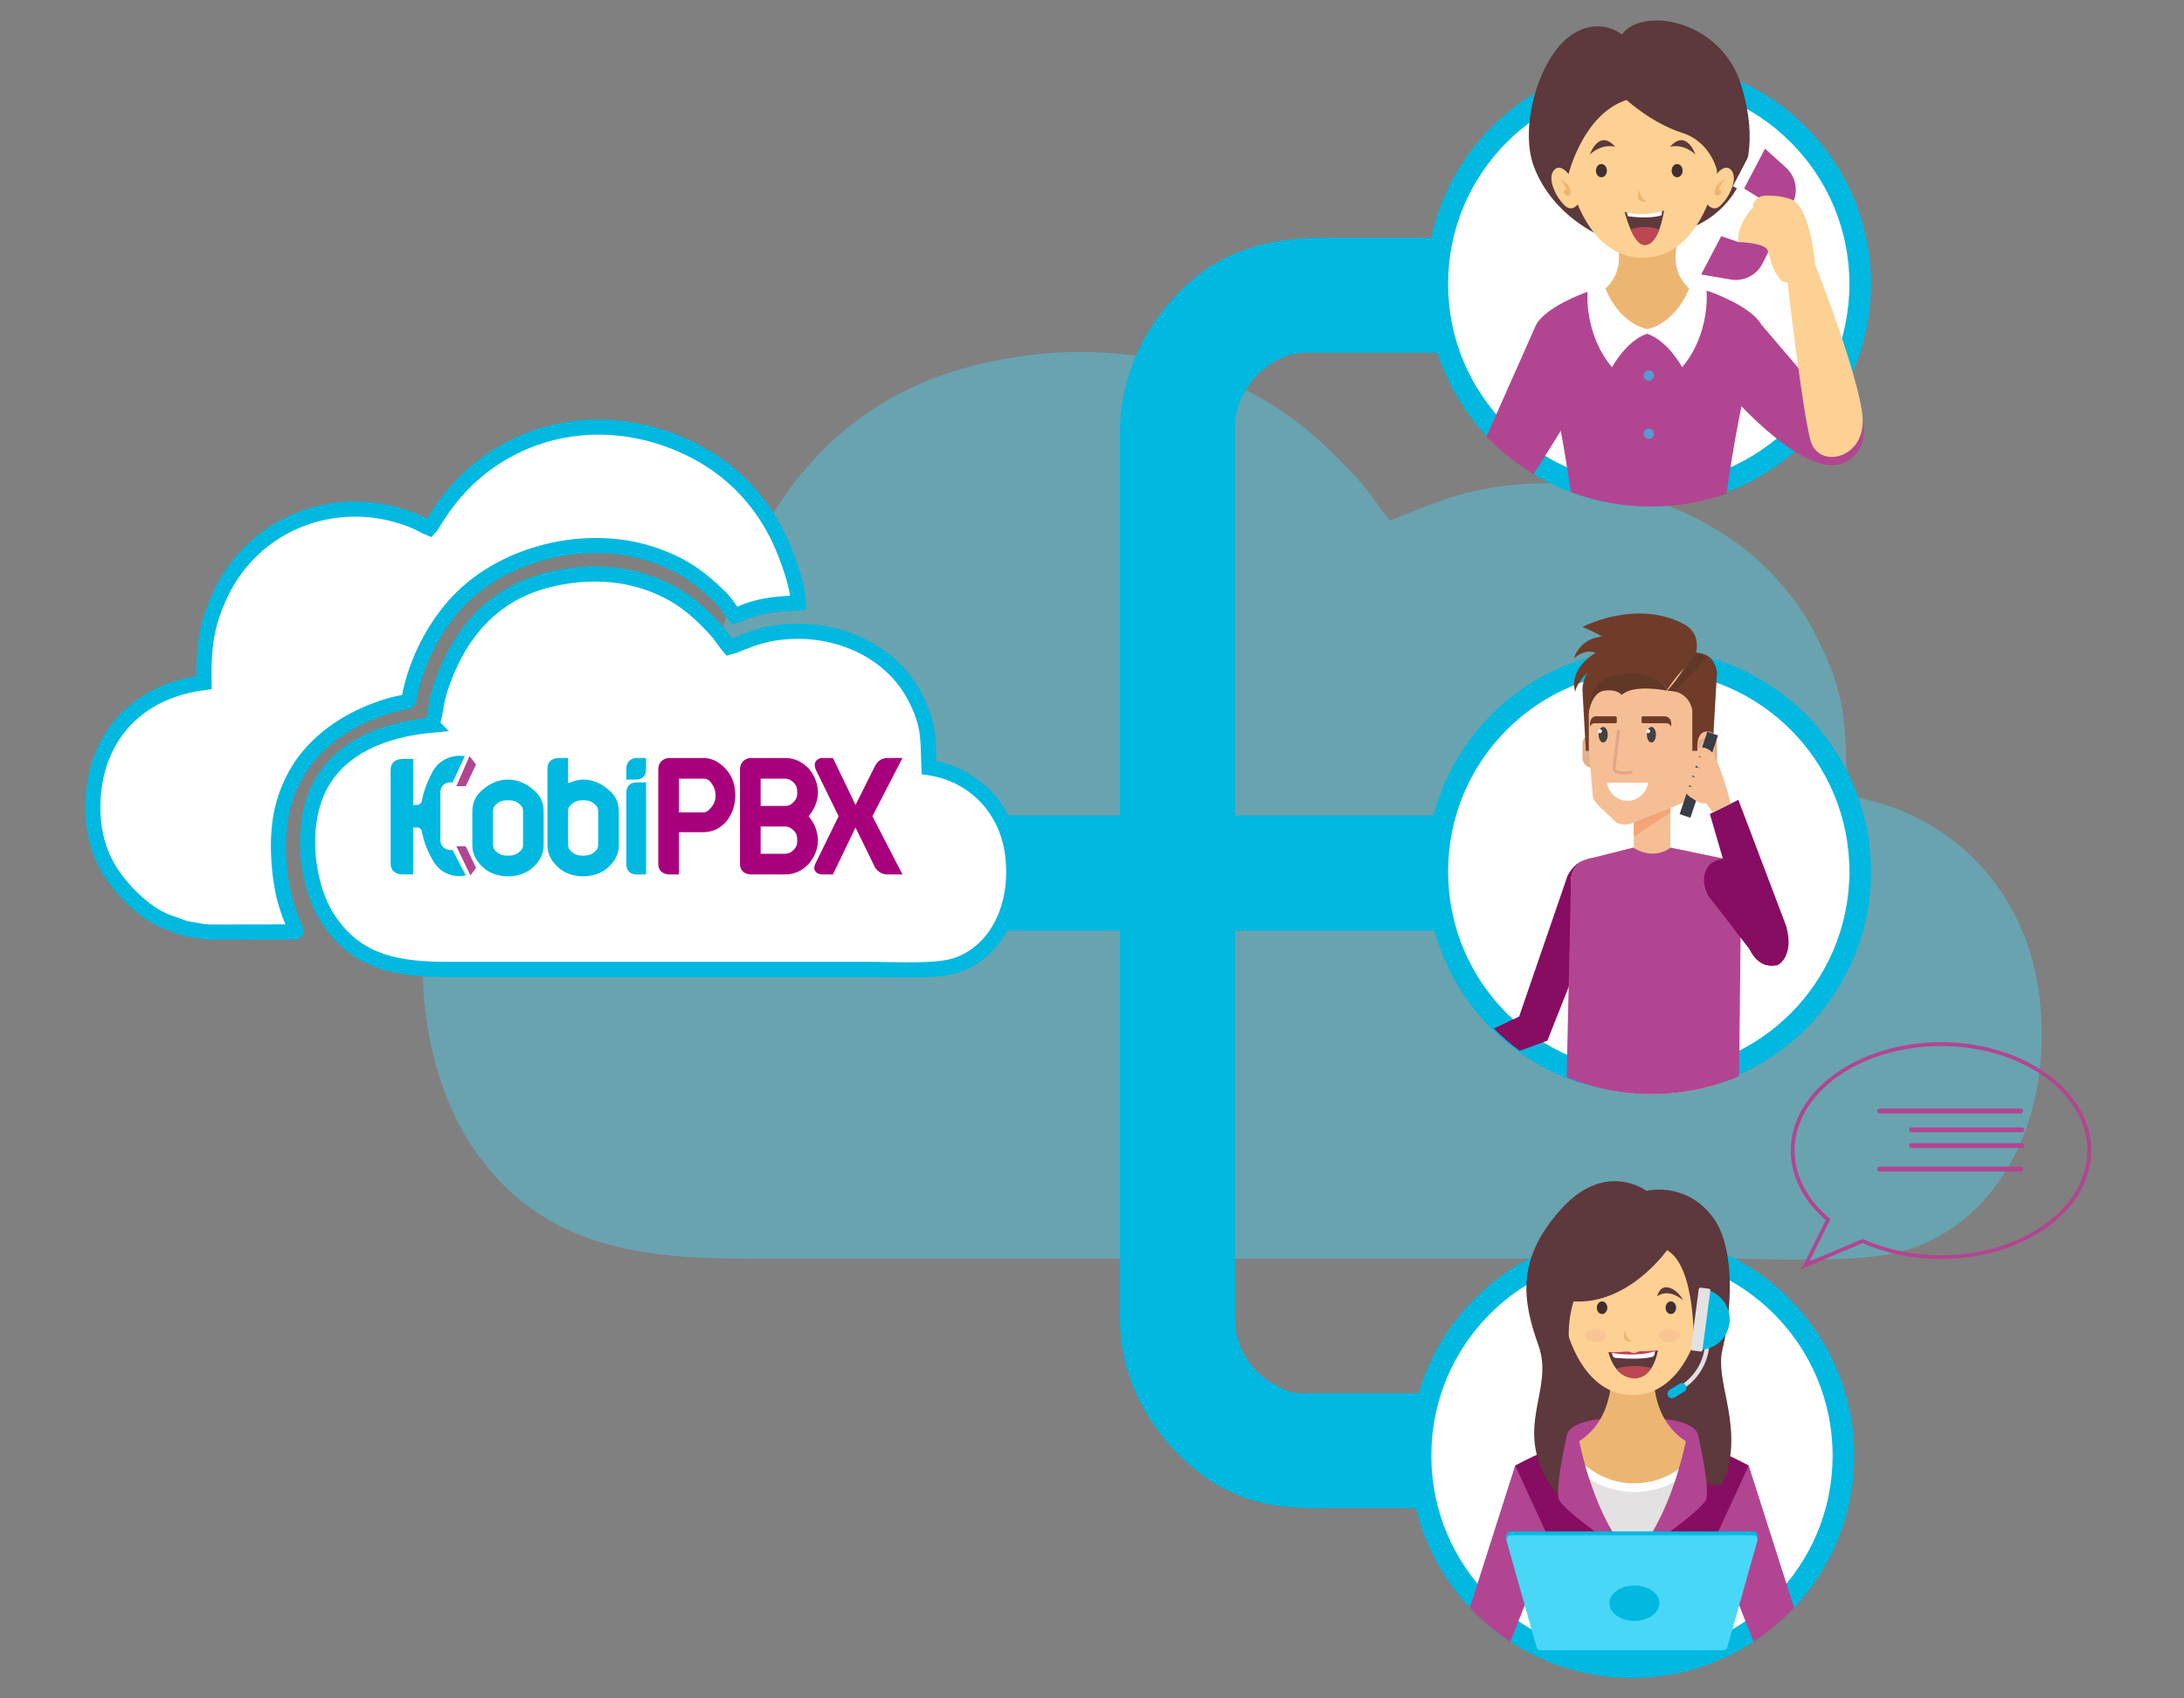 <?xml version="1.0" encoding="UTF-8"?>
<!DOCTYPE svg PUBLIC "-//W3C//DTD SVG 1.1//EN" "http://www.w3.org/Graphics/SVG/1.1/DTD/svg11.dtd">
<!-- Creator: CorelDRAW 2019 (64-Bit) -->
<svg xmlns="http://www.w3.org/2000/svg" xml:space="preserve" width="152.4mm" height="118.533mm" version="1.1" style="shape-rendering:geometricPrecision; text-rendering:geometricPrecision; image-rendering:optimizeQuality; fill-rule:evenodd; clip-rule:evenodd"
viewBox="0 0 15239.98 11853.32"
 xmlns:xlink="http://www.w3.org/1999/xlink">
 <rect x="0" y="0" width="15239.98" height="11853.32" fill="#808080" stroke="none"/>
 <defs>
  <style type="text/css">
   <![CDATA[
    .str0 {stroke:#00B8E0;stroke-width:105.83;stroke-miterlimit:22.926}
    .fil2 {fill:#00B8E0}
    .fil25 {fill:white}
    .fil3 {fill:#00B8E0;fill-rule:nonzero}
    .fil20 {fill:#393D45;fill-rule:nonzero}
    .fil8 {fill:#432E2F;fill-rule:nonzero}
    .fil16 {fill:#434242;fill-rule:nonzero}
    .fil24 {fill:#48D7F7;fill-rule:nonzero}
    .fil10 {fill:#5799D2;fill-rule:nonzero}
    .fil6 {fill:#5D383C;fill-rule:nonzero}
    .fil18 {fill:#613726;fill-rule:nonzero}
    .fil15 {fill:#6F3C29;fill-rule:nonzero}
    .fil11 {fill:#870D62;fill-rule:nonzero}
    .fil26 {fill:#A8007D;fill-rule:nonzero}
    .fil1 {fill:#B24591;fill-rule:nonzero}
    .fil9 {fill:#BC4651;fill-rule:nonzero}
    .fil21 {fill:#CB365B;fill-rule:nonzero}
    .fil19 {fill:#D2A382;fill-rule:nonzero}
    .fil17 {fill:#E1A888;fill-rule:nonzero}
    .fil12 {fill:#E2B08B;fill-rule:nonzero}
    .fil22 {fill:#E3E1E2;fill-rule:nonzero}
    .fil5 {fill:#ECB672;fill-rule:nonzero}
    .fil14 {fill:#F3A577;fill-rule:nonzero}
    .fil13 {fill:#F6BE95;fill-rule:nonzero}
    .fil23 {fill:#FAC494;fill-rule:nonzero}
    .fil7 {fill:#FCD193;fill-rule:nonzero}
    .fil4 {fill:#FEFEFE;fill-rule:nonzero}
    .fil0 {fill:#48D7F7;fill-opacity:0.4}
   ]]>
  </style>
 </defs>
 <g id="Layer_x0020_1">
  <g id="_2656489774848">
   <path class="fil0" d="M4941.8 4873.5c-846.04,79.13 -1465.17,389.31 -1774.19,937.46 -353.88,627.72 -248.59,1620.34 114.24,2172.35 459.19,698.63 1124.43,800.9 1925.19,800.9l6798.81 0c365.73,0 986.45,38.36 1303.25,-60.87 642.15,-201.13 1028.36,-924.56 919.82,-1783.41 -93.56,-740.28 -631.19,-1279.76 -1338.59,-1384.94 -17.57,-476.8 11.49,-691.87 -239.77,-1159.54 -441.07,-820.98 -1492.4,-1187.75 -2427.51,-953.12 -191.34,48.01 -505.54,187.1 -524.37,190.32 -70.53,-80.53 -123.47,-179.47 -226.93,-291.92 -259.96,-282.57 -499.6,-497.94 -887.49,-670.71 -542.44,-241.6 -1168.61,-274.81 -1791.68,-117.85 -835.83,210.56 -1341.7,781.51 -1631.66,1496.68 -177.85,438.63 -130.38,500.67 -219.12,824.65z"/>
   <path class="fil1" d="M12569.8 8856.76l427.41 -181.09c164.5,72.74 353.56,111.14 547.12,111.14 578.02,0 1048.27,-339.34 1048.27,-756.46 0,-417.13 -470.25,-756.48 -1048.27,-756.48 -578.01,0 -1048.25,339.35 -1048.25,756.48 0,177.4 86.54,349.31 243.99,485.14l-170.27 341.27zm427.7 -210.02l0 0 -371.89 157.56 147.49 -295.6 -7.97 -6.72c-156.39,-131.74 -242.51,-299.24 -242.51,-471.63 0,-402.5 458.32,-729.96 1021.71,-729.96 563.39,0 1021.74,327.46 1021.74,729.96 0,402.49 -458.35,729.94 -1021.74,729.94 -191.93,0 -379.2,-38.45 -541.58,-111.2l-5.25 -2.35z"/>
   <path class="fil1" d="M14100.63 7770.84c-328.36,0 -656.72,0 -985.09,0 -21.77,0 -21.81,-33.84 0,-33.84 328.37,0 656.73,0 985.09,0 21.78,0 21.82,33.84 0,33.84z"/>
   <path class="fil1" d="M14100.63 8176.26c-328.36,0 -656.72,0 -985.09,0 -21.77,0 -21.81,-33.84 0,-33.84 328.37,0 656.73,0 985.09,0 21.78,0 21.82,33.84 0,33.84z"/>
   <path class="fil1" d="M14108.22 7902.01c-256.67,0 -513.33,0 -770,0 -21.77,0 -21.82,-33.85 0,-33.85 256.67,0 513.33,0 770,0 21.77,0 21.81,33.85 0,33.85z"/>
   <path class="fil1" d="M14108.22 8011.71c-256.67,0 -513.33,0 -770,0 -21.77,0 -21.82,-33.83 0,-33.83 256.67,0 513.33,0 770,0 21.77,0 21.81,33.83 0,33.83z"/>
   <path class="fil2" d="M10151.19 1659.18c-310.17,0 -602.09,0 -912.3,0 -547.39,0 -912.31,182.45 -1204.23,620.38 -109.51,164.22 -218.96,437.93 -218.96,711.59l0 2700.48 -1550.95 0c0,-54.76 -18.24,-109.51 -54.69,-182.46l0 1167.72c36.45,-72.96 54.69,-127.71 54.69,-182.46l1550.95 0 0 2718.72c0,529.13 346.67,948.75 675.09,1149.46 237.21,127.77 401.42,164.27 748.1,164.27 310.21,0 602.13,0 912.3,0 0,36.45 18.25,109.46 54.76,164.21l0 -1113.02c-18.26,18.25 -18.26,54.76 -36.51,72.96 -18.25,36.5 -18.25,73 -72.95,73l-1003.56 0c-72.95,0 -127.71,-18.25 -182.47,-54.75 -164.2,-72.96 -291.91,-255.48 -291.91,-456.13l0 -2718.72 1477.94 0c54.75,0 54.75,18.25 73,73 18.2,36.5 36.46,72.95 36.46,91.2l0 -25.67c-81.78,-174.65 -127.71,-369.95 -127.71,-576.41 0,-130.95 18.52,-257.37 52.85,-376.98 -8.99,8.04 -19.75,12.06 -34.6,12.06l-1477.94 0 0 -2718.73c0,-255.41 237.22,-510.87 492.63,-510.87 328.41,0 693.39,0 1021.81,0 18.25,54.75 36.5,109.45 54.75,145.95l0 -1058.26c-18.25,36.5 -36.5,73.01 -36.5,109.46l-0.05 0z"/>
   <path class="fil2" d="M11410.23 8775.23c729.84,0 1313.72,602.13 1313.72,1350.22 0,748.09 -583.88,1350.23 -1313.72,1350.23 -729.84,0 -1331.98,-602.14 -1331.98,-1350.23 0,-748.09 602.14,-1350.22 1331.98,-1350.22zm0 474.37c456.12,0 839.29,401.43 839.29,875.85 0,474.38 -383.17,857.55 -839.29,857.55 -474.43,0 -857.61,-383.17 -857.61,-857.55 0,-474.42 383.18,-875.85 857.61,-875.85z"/>
   <path class="fil3" d="M13056.06 1982.19c0,856.67 -694.46,1551.11 -1551.12,1551.11 -856.65,0 -1551.12,-694.44 -1551.12,-1551.11 0,-856.65 694.47,-1551.12 1551.12,-1551.12 856.66,0 1551.12,694.47 1551.12,1551.12z"/>
   <path class="fil4" d="M12905.15 1982.19c0,773.32 -626.89,1400.21 -1400.21,1400.21 -773.31,0 -1400.22,-626.89 -1400.22,-1400.21 0,-773.32 626.91,-1400.2 1400.22,-1400.2 773.32,0 1400.21,626.88 1400.21,1400.2z"/>
   <path class="fil1" d="M12111.74 2792.49c0,0 489.03,549.98 748.11,439.21 259.07,-110.78 92.38,-439.21 92.38,-439.21l-263.4 -60.08 -398.86 -467.91 -185.87 98.74 7.64 429.25z"/>
   <path class="fil1" d="M11928.83 2035.03c-5.1,-1.82 -7.91,-2.76 -7.91,-2.76l-415.2 -94.78 0 -0.35 -0.76 0.17 -0.75 -0.17 0 0.35 -415.2 94.78c0,0 -2.77,0.94 -7.88,2.76 -47.18,16.9 -292.55,109.35 -361.18,229.47 0,0 138.93,449.11 240.59,1169.39 174.13,65.28 362.59,101.2 559.51,101.2 185.03,0 362.52,-31.86 527.74,-89.82 101.82,-726.97 242.18,-1180.77 242.18,-1180.77 -68.59,-120.12 -313.99,-212.57 -361.14,-229.47z"/>
   <path class="fil4" d="M11908.61 2032.27c-106.09,-156.75 -273.41,-150.99 -273.41,-150.99l-141.77 0.67 -141.79 -0.67c0,0 -167.31,-5.76 -273.43,150.99 0,0 -28,294.17 170.4,530.91 0,0 97.23,-183.35 244.82,-234.04 147.57,50.69 244.8,234.04 244.8,234.04 198.39,-236.74 170.38,-530.91 170.38,-530.91z"/>
   <path class="fil5" d="M11718.94 1657.24l-224.02 -72.93 -223.97 72.93c0,0 93.18,209.23 -68.07,356.64 0,0 83.08,233.59 292.04,283.3 208.99,-49.71 292.08,-283.3 292.08,-283.3 -161.26,-147.41 -68.06,-356.64 -68.06,-356.64z"/>
   <path class="fil6" d="M11317.95 241.31c0,0 -142.08,-123.23 -334.37,-9.2 -236.56,140.28 -390.68,649.61 -276.98,938.56 136.99,348.19 469.27,477.7 469.27,477.7l644.09 -67.8c0,0 568.78,-199.36 331.59,-982.26 -141.57,-467.22 -698.08,-553.09 -833.6,-357z"/>
   <path class="fil7" d="M11996.57 998.85c-26.09,-412.77 -499.78,-432.24 -533.22,-433.1l0 -0.06 -1.01 0.02 -1 -0.02 0 0.06c-33.4,0.86 -507.11,20.33 -533.21,433.1 -15.37,243.45 130.82,798.83 533.21,800.69l0 0.08 1 -0.03 1.01 0.03 0 -0.08c402.4,-1.86 548.6,-557.24 533.22,-800.69z"/>
   <path class="fil8" d="M11136.41 1190.98c0,25.52 17.16,46.2 38.31,46.2 21.2,0 38.33,-20.68 38.33,-46.2 0,-25.52 -17.13,-46.19 -38.33,-46.19 -21.15,0 -38.31,20.67 -38.31,46.19z"/>
   <path class="fil7" d="M10990.04 1275.63c0,0 -82.05,-148.37 -141.59,-92.96 -59.55,55.41 8.97,197.51 74.21,255.06 65.23,57.54 114.58,-53.12 114.58,-53.12l-47.2 -108.98z"/>
   <path class="fil5" d="M10882.89 1250.38c0,0 81.18,31.41 76.57,95.68 -2.78,38.55 -52.16,10.67 -47.95,-7.65 4.19,-18.33 19.93,-17.99 19.93,-17.99 0,0 -23.93,-52.28 -48.55,-70.04z"/>
   <path class="fil7" d="M11934.66 1275.63c0,0 82.04,-148.37 141.61,-92.96 59.55,55.41 -9.01,197.51 -74.23,255.06 -65.22,57.54 -114.58,-53.12 -114.58,-53.12l47.2 -108.98z"/>
   <path class="fil5" d="M12041.81 1250.38c0,0 -81.2,31.41 -76.55,95.68 2.78,38.55 52.16,10.67 47.94,-7.65 -4.2,-18.33 -19.93,-17.99 -19.93,-17.99 0,0 23.92,-52.28 48.54,-70.04z"/>
   <path class="fil1" d="M12299.86 1837.27l208.9 -418.34c19.91,-39.81 26.13,-83.55 19.86,-125.31 -7.09,-47.08 -30.05,-91.64 -67.35,-125.19l-177.22 -159.52 -147.79 286.01 163.24 100.57 -168.95 293.98 -165.49 -57.07 -134.64 276.55 245.83 41.79c50.91,8.66 101.66,-1.81 143.76,-27.11 33.48,-20.13 61.5,-49.64 79.85,-86.36z"/>
   <path class="fil6" d="M10945.78 1213.16c0,0 101.25,-416.04 403.98,-515.55 0,0 177.33,162.42 387.99,229.28 210.66,66.86 247.53,279.13 247.55,279.18l97.84 -304.66 -194.56 -366.93 -591.74 -152.09 -497.95 353.45 0 319.8 146.89 157.52z"/>
   <path class="fil6" d="M11094.31 1078.21c0,0 62.25,-182.59 176.64,-54.17 0,0 -90.39,-26.5 -176.64,54.17z"/>
   <path class="fil8" d="M11741.37 1190.98c0,25.52 -17.17,46.2 -38.34,46.2 -21.15,0 -38.31,-20.68 -38.31,-46.2 0,-25.52 17.16,-46.19 38.31,-46.19 21.17,0 38.34,20.67 38.34,46.19z"/>
   <path class="fil6" d="M11830.42 1078.21c0,0 -62.27,-182.59 -176.65,-54.17 0,0 90.4,-26.5 176.65,54.17z"/>
   <path class="fil5" d="M11436.89 1327.2c0,0 17.81,76.44 58.03,80.53 0,0 -90.78,20.48 -58.03,-80.53z"/>
   <path class="fil6" d="M11597.28 1473.89l-32.5 26.06 -143.13 4.91 -70.01 -22.61c-9.57,-2.15 -15.01,-3.75 -15.01,-3.75 0,0 57.01,231.17 140.03,231.17 102.68,0 134.87,-240.4 134.87,-240.4 -4.75,1.74 -9.5,3.11 -14.25,4.62z"/>
   <path class="fil9" d="M11476.66 1583.96c-34.9,0 -68.11,5.84 -98.46,16.27 24.44,55.66 58.4,109.44 98.46,109.44 47.96,0 80.54,-52.47 101.66,-108.38 -31.21,-11.12 -65.58,-17.33 -101.66,-17.33z"/>
   <path class="fil4" d="M11351.64 1482.25l7.74 27.13c0,0 157.26,22.65 235.68,-7.96l2.22 -27.53c-105.59,33.78 -208.22,16.78 -245.64,8.36z"/>
   <path class="fil7" d="M12665.12 1844.7c0,0 -27.88,-370.81 -151.16,-445.67 -46.3,-28.13 -204.37,-51.61 -247.63,-17.82 -43.22,33.77 -33.56,73.11 -33.56,73.11 0,0 -9.2,-12.87 -63.06,79.66 -53.83,92.52 -39.16,155.49 -39.16,155.49 0,0 179.67,4.08 202.16,54.58 22.51,50.5 28.81,142.96 100,217.85 0,0 187.64,76.84 232.41,-117.2z"/>
   <path class="fil7" d="M12551.87 1739.59l113.25 105.11c0,0 309.41,779.59 331.87,1068.15 22.44,288.59 -304.27,363.32 -362.04,165.06 -57.75,-198.24 -167.7,-1161.19 -167.7,-1161.19l84.62 -177.13z"/>
   <path class="fil10" d="M11541.07 2620.81c0,19.92 -16.16,36.08 -36.11,36.08 -19.91,0 -36.06,-16.16 -36.06,-36.08 0,-19.95 16.15,-36.11 36.06,-36.11 19.95,0 36.11,16.16 36.11,36.11z"/>
   <path class="fil10" d="M11541.07 3026.71c0,19.94 -16.16,36.11 -36.11,36.11 -19.91,0 -36.06,-16.17 -36.06,-36.11 0,-19.91 16.15,-36.07 36.06,-36.07 19.95,0 36.11,16.16 36.11,36.07z"/>
   <polygon class="fil4" points="12326.91,1017.37 12160.13,1335.58 12091.87,1299.81 12258.65,981.59 "/>
   <polygon class="fil4" points="12025.9,1619.64 11859.11,1937.86 11790.86,1902.1 11957.64,1583.86 "/>
   <path class="fil3" d="M13056.06 6082.72c0,856.66 -694.45,1551.12 -1551.11,1551.12 -856.67,0 -1551.13,-694.46 -1551.13,-1551.12 0,-856.67 694.46,-1551.12 1551.13,-1551.12 856.66,0 1551.11,694.45 1551.11,1551.12z"/>
   <path class="fil4" d="M12905.16 6082.72c0,773.32 -626.89,1400.2 -1400.21,1400.2 -773.32,0 -1400.22,-626.88 -1400.22,-1400.2 0,-773.33 626.9,-1400.21 1400.22,-1400.21 773.32,0 1400.21,626.88 1400.21,1400.21z"/>
   <path class="fil3" d="M12938.97 10159.33c0,856.66 -694.46,1551.12 -1551.13,1551.12 -856.67,0 -1551.13,-694.46 -1551.13,-1551.12 0,-856.68 694.46,-1551.13 1551.13,-1551.13 856.67,0 1551.13,694.45 1551.13,1551.13z"/>
   <path class="fil4" d="M12788.03 10159.34c0,773.32 -626.88,1400.21 -1400.21,1400.21 -773.31,0 -1400.2,-626.89 -1400.2,-1400.21 0,-773.32 626.89,-1400.21 1400.2,-1400.21 773.33,0 1400.21,626.89 1400.21,1400.21z"/>
   <path class="fil11" d="M11138.94 6000.28c0,0 -117.98,-39.67 -199.89,109.61l-338.57 984.78 -176.93 83.18c56.19,56.55 116.72,108.73 181.02,156.17l193.04 -70.96 429.29 -1083.51c0,0 44.4,-124.43 -87.96,-179.27z"/>
   <path class="fil12" d="M11179.03 5289.86c0,37.76 -30.6,68.36 -68.34,68.36 -37.78,0 -68.36,-30.6 -68.36,-68.36l0 -98.88c0,-37.75 30.58,-68.36 68.36,-68.36 37.74,0 68.34,30.61 68.34,68.36l0 98.88z"/>
   <polygon class="fil13" points="11400.9,5947.02 11655.63,5947.02 11655.63,5589.17 11400.9,5589.17 "/>
   <polygon class="fil14" points="11400.9,5839.12 11400.9,5739.7 11655.63,5637.78 11655.63,5671.41 "/>
   <path class="fil13" d="M11114.55 5551.42l-51.08 -601.01c-17.19,-416.35 429.28,-394.52 429.28,-394.52 388.83,0 361.31,223.65 361.31,223.65l0 685.26c4.58,110.11 -87.18,128.46 -87.18,128.46l-384.25 153.75c-54.44,19.1 -102.53,-4.87 -102.53,-4.87l-96.99 -93.19c0,0 -68.56,-53.37 -68.56,-97.53z"/>
   <path class="fil15" d="M11086.71 5240.42l0 -285.4c23.98,-222.48 223.68,-237.95 223.68,-237.95 272.99,-39 326.34,103.82 326.34,103.82l198.42 -265.12c33.84,-150.1 -86.23,-200.56 -86.23,-200.56 -336.15,-176.63 -706.57,20.63 -706.57,20.63 91.01,36.7 136.68,66.62 136.68,66.62 -162.8,16.07 -195.1,151.32 -195.1,151.32 83.88,-71.12 150.43,-38.01 150.43,-38.01 -201.89,127.18 -142.15,272 -142.15,272 9.31,-64.24 94.03,-142.23 94.03,-142.23 0,0 -41.84,41.27 -43.89,130.73l23.76 424.15 20.6 0z"/>
   <path class="fil16" d="M11218.78 5127.54c0,30.13 -14.25,54.51 -31.79,54.51 -17.51,0 -31.72,-24.38 -31.72,-54.51 0,-30.09 14.21,-54.5 31.72,-54.5 17.54,0 31.79,24.41 31.79,54.5z"/>
   <path class="fil4" d="M11179.03 5103.35c0,7.29 -6.78,13.2 -15.09,13.2 -8.36,0 -15.1,-5.91 -15.1,-13.2 0,-7.26 6.74,-13.17 15.1,-13.17 8.31,0 15.09,5.91 15.09,13.17z"/>
   <path class="fil16" d="M11555.27 5127.54c0,30.13 -14.25,54.51 -31.8,54.51 -17.51,0 -31.72,-24.38 -31.72,-54.51 0,-30.09 14.21,-54.5 31.72,-54.5 17.55,0 31.8,24.41 31.8,54.5z"/>
   <path class="fil4" d="M11515.51 5103.35c0,7.29 -6.77,13.2 -15.08,13.2 -8.37,0 -15.1,-5.91 -15.1,-13.2 0,-7.26 6.73,-13.17 15.1,-13.17 8.31,0 15.08,5.91 15.08,13.17z"/>
   <path class="fil17" d="M11329.27 5405.91c-34.05,0 -57.21,-6.89 -69.13,-20.63 -11.96,-13.78 -8.1,-28.51 -7.62,-30.13l30.36 -253.09c0.72,-6.02 6.26,-10.32 12.17,-9.59 6.06,0.73 10.33,6.18 9.6,12.21l-30.7 254.85c-0.42,2.02 -1.36,6.9 3.09,11.75 5.76,6.21 27.19,19.45 102.81,8.53 5.97,-0.98 11.54,3.3 12.45,9.32 0.85,5.99 -3.3,11.54 -9.32,12.42 -20.19,2.89 -38.11,4.36 -53.71,4.36z"/>
   <path class="fil18" d="M11636.73 4820.89c0,0 -235.75,-50.2 -320.81,29.38 -28.9,-34.88 -87.96,-35.94 -128.57,-28.7l0.98 -0.1c-72.88,13.5 -109.71,133.86 -102.09,196.69 0,0 -32.31,-266.09 197.15,-307.37 169.32,-25.27 260.15,13.48 307.25,52.24 42.46,34.95 49.34,69.92 46.09,57.86z"/>
   <path class="fil15" d="M11470.37 5047.4l156.57 0c0,0 26.41,-1.16 32.73,25.64 0,0 16.57,-63.49 -39.03,-73.83l-150.27 0c0,0 -12,-2.29 -15.45,7.47l0 34.68c0,0 1.97,7.47 15.45,6.04z"/>
   <path class="fil15" d="M11268.09 5047.4l-141.37 0c0,0 -23.85,-1.16 -29.5,25.64 0,0 -15.05,-63.49 35.2,-73.83l135.67 0c0,0 10.84,-2.29 13.96,7.47l0 34.68c0,0 -1.85,7.47 -13.96,6.04z"/>
   <path class="fil13" d="M11972.9 5312.01c0,48.14 -39,87.17 -87.17,87.17 -48.14,0 -87.15,-39.03 -87.15,-87.17l0 -126.16c0,-48.17 39.01,-87.17 87.15,-87.17 48.17,0 87.17,39 87.17,87.17l0 126.16z"/>
   <path class="fil17" d="M11885.73 5090.45c-20.02,0 -38.57,6.25 -53.93,16.83l0 21.25c14.15,-13.3 33.05,-21.63 53.93,-21.63 43.53,0 78.94,35.42 78.94,78.95l0 126.16c0,43.53 -35.41,78.94 -78.94,78.94 -23.94,0 -46.35,-10.72 -61.42,-29.38 -2.83,-3.53 -8.08,-4.09 -11.59,-1.22 -3.51,2.85 -4.06,8.05 -1.19,11.58 18.23,22.55 45.27,35.48 74.2,35.48 52.62,0 95.41,-42.81 95.41,-95.4l0 -126.16c0,-52.62 -42.79,-95.4 -95.41,-95.4z"/>
   <path class="fil17" d="M11951.59 5216.16c0.3,-24.1 -6.31,-46.31 -27.51,-59.33 -6.91,-4.22 -20.5,-5.47 -28.73,-5.07 -42.29,1.97 -67.97,76.28 -24.61,84.01 17.69,14.92 3.6,36.17 3.6,36.17 -12.52,18.73 -29.02,45.47 -21.87,69.03 4.29,13.98 19.63,20.01 33.26,22.01 10.87,1.58 11.92,-7.56 3.01,-10.98 -6.69,-2.58 -12.74,-7.17 -17.58,-12.4l-1.54 -2.24 -1.21 -1.67c-1.75,-3.4 -2.17,-6.93 -1.62,-10.43 10.2,6.24 26.19,6.06 32.42,-4.23 6.76,-11.31 -1.11,-26.91 0.24,-39.08 0.99,-8.56 3.65,-16.77 6.91,-24.75 15.26,-37.14 -20.1,-39.09 -20.1,-39.09 -5.32,0.8 -9.22,1.65 -12.56,2.53 -18.74,-7.98 -2.41,-38.76 7.71,-44.62 11.79,-6.77 27.31,-6.77 37.38,2.72 10.08,9.48 15.52,25.44 16.29,38.87 0.94,16.8 -1.01,33.72 -5.87,49.66 -2.78,9.08 -6.43,19.76 -9.26,28.82 -3.25,10.34 7.78,13.35 10.98,3.07 6.78,-21.73 20.38,-54 20.66,-83z"/>
   <path class="fil15" d="M11636.73 4820.89c154.81,-1.27 172.21,135.94 172.21,135.94l0 283.59 36.11 0c0,0 -13.85,-115.16 49.27,-133.04 0,0 36.97,-12.21 62.21,14.59l24.61 -428.97c0,0 -10.3,-138.17 -145.99,-137.23l-198.42 265.12z"/>
   <path class="fil19" d="M11681.82 4830.2c-13.28,-4.41 -28.08,-7.77 -45.09,-9.31l0 0c0.7,0 1.42,0 2.15,0 17.15,0 32.6,1.72 46.5,4.75 -0.52,0.5 -1.04,1 -1.55,1.5l-2.01 3.06z"/>
   <path class="fil18" d="M11685.38 4825.64c-13.9,-3.03 -29.35,-4.75 -46.5,-4.75 -0.73,0 -1.45,0 -2.15,0l198.42 -265.12c33.75,4.79 56.6,19.63 72.2,37.55 -72.39,78.93 -145.78,156.93 -221.97,232.32z"/>
   <path class="fil13" d="M11620.64 4834.64c0,0 6.69,-11.57 17.71,-28.1 11.07,-16.51 26.24,-38.22 42.37,-59.16 16.03,-21.02 33.04,-41.32 46.12,-56.27 6.43,-7.57 12.31,-13.48 16.16,-17.8 3.82,-4.03 6.78,-7.06 5.92,-6.14 0.82,-0.97 -1.34,2.7 -4.18,7.43 -3.19,4.88 -7.34,12.11 -12.96,20.26 -11.02,16.56 -26.21,38.25 -42.36,59.19 -16.04,21.03 -33.06,41.29 -46.17,56.24 -13.13,14.93 -22.61,24.35 -22.61,24.35z"/>
   <path class="fil4" d="M11213.49 5462.96c11.24,71.54 71.11,126.21 143.48,126.21 72.36,0 132.22,-54.67 143.46,-126.21l-286.94 0z"/>
   <path class="fil13" d="M11999.13 5986.95l-341.21 -70.91 -260.96 0 -282.7 70.91c0,0 -137.65,13.77 -151.4,144.52l69.02 1424.68c154.61,51.7 320.11,79.77 492.15,79.77 176.48,0 346.06,-29.52 504.1,-83.83l122.43 -1420.62c-13.8,-130.75 -151.43,-144.52 -151.43,-144.52z"/>
   <path class="fil1" d="M11657.92 5916.04l341.21 70.91c0,0 137.63,13.77 151.43,144.52l-15.31 1379.3c-187.58,80.52 -394.17,125.15 -611.22,125.15 -209.63,0 -409.48,-41.67 -591.88,-117.04l30.71 -1387.41c13.75,-130.75 151.4,-144.52 151.4,-144.52l282.7 -70.91c0,0 131.33,93.81 260.96,0z"/>
   <path class="fil11" d="M12430.65 6543.15l-291.48 -490.78c0,0 -78.02,-106.65 -197.75,-27.82 0,0 -99.06,75.39 -21.42,226.96l311.79 401.94c0,0 58.56,125.2 186.55,71.33 0,0 94.28,-63.38 12.31,-181.63z"/>
   <path class="fil11" d="M12356.83 6738.26c-85.38,0 -125.04,-84.81 -125.04,-84.81l0 0 -131.58 -169.64 -103.89 -483.89c11.29,-2.81 22.02,-4.04 32.19,-4.04 69,0 110.66,56.49 110.66,56.49l291.48 490.78c24.81,35.8 33.48,66.56 33.49,92.06 0.02,58.75 -45.8,89.57 -45.8,89.57 -22.66,9.54 -43.14,13.48 -61.51,13.48z"/>
   <path class="fil11" d="M12464.13 6463.2l-333.87 -881.14 -198.93 98.78 254.48 873.11c0,0 32.7,209.27 214.3,183.65 0,0 124.94,-56.24 64.02,-274.4z"/>
   <polygon class="fil20" points="11795.66,5707.25 11720.59,5682.06 11913.25,5107.57 11988.37,5132.76 "/>
   <path class="fil13" d="M11953.69 5289.9c-9.8,18.01 -41.92,19.43 -71.85,3.16 -29.85,-16.26 -46.13,-44.06 -36.32,-62.08 9.83,-18 41.97,-19.4 71.87,-3.16 29.87,16.29 46.12,44.06 36.3,62.08z"/>
   <path class="fil13" d="M11935.05 5359.87c-9.82,18.01 -43.9,18.34 -76.19,0.78 -32.29,-17.58 -50.51,-46.43 -40.74,-64.44 9.83,-18.01 43.95,-18.36 76.28,-0.8 32.25,17.58 50.46,46.45 40.65,64.46z"/>
   <path class="fil13" d="M11917.25 5432.74c-9.85,18.03 -43.68,18.54 -75.58,1.15 -31.94,-17.37 -49.87,-46.08 -40.1,-64.1 9.83,-18.01 43.66,-18.51 75.6,-1.14 31.94,17.41 49.85,46.1 40.08,64.09z"/>
   <path class="fil13" d="M11897.57 5501.35c-9.82,18.02 -44.92,17.8 -78.51,-0.46 -33.52,-18.25 -52.77,-47.69 -43,-65.71 9.83,-18 44.98,-17.79 78.55,0.46 33.54,18.29 52.79,47.7 42.96,65.71z"/>
   <path class="fil13" d="M11890.4 5573.77c-9.81,18.02 -46.77,16.81 -82.6,-2.71 -35.81,-19.49 -56.9,-49.91 -47.13,-67.94 9.82,-18 46.82,-16.78 82.67,2.7 35.8,19.54 56.9,49.94 47.06,67.95z"/>
   <path class="fil13" d="M11815.47 5574.82c0,0 38.98,39.55 91.88,32.24l44.24 63.71 125.04 -62.1c0,0 -61.62,-252.74 -125.72,-351.24l-15.57 -17.01 -65.77 115.51 -15.12 73.23 -28.91 96.91 -10.07 48.75z"/>
   <path class="fil11" d="M11803.35 10042.67l-415.52 108.36 -415.49 -108.36c0,0 -261.51,110.23 -399.33,185.38 0,0 193.96,892.77 199.66,1349.14l1230.32 0c5.72,-456.37 199.68,-1349.14 199.68,-1349.14 -137.83,-75.15 -399.32,-185.38 -399.32,-185.38z"/>
   <path class="fil1" d="M10372.48 3046.96c97.52,101.13 208.08,189.53 329.32,262.17l321.28 -512.51 -303.13 -532.12 -347.47 782.46z"/>
   <path class="fil6" d="M11489.18 8311.18c0,0 -286.11,-217.85 -597.49,129.24 -311.37,347.09 -269.57,633.4 -156.1,950.08 113.46,316.66 -184,570.41 89.39,985.08 160.5,243.48 878.13,176.11 878.13,176.11l231.71 -203.9c0,0 73.89,95.08 122.75,-99.53 84.86,-338.02 -89.07,-616.77 -38.53,-826.79 50.53,-210.01 112.92,-704.14 -77.67,-940.76 -190.59,-236.63 -452.19,-169.53 -452.19,-169.53z"/>
   <path class="fil1" d="M10573 10228.05l-316.48 992.33c84.28,89.84 179.15,169.6 282.6,237.36l277.38 -700.98 -243.5 -528.71z"/>
   <path class="fil1" d="M12202.67 10228.05l316.48 992.33c-84.29,89.84 -179.15,169.61 -282.6,237.37l-277.39 -700.99 243.51 -528.71z"/>
   <path class="fil1" d="M11215.35 9899.87c0,0 -257.97,7.92 -281.82,116.91 -24.01,109.92 -77.44,362.69 -56.53,444.11 20.92,81.41 514.67,414.32 514.67,414.32l0 -953.63 -176.32 -21.71z"/>
   <path class="fil1" d="M11568 9899.87c0,0 257.99,7.92 281.81,116.91 24.03,109.92 77.46,362.69 56.55,444.11 -20.93,81.41 -514.69,414.32 -514.69,414.32l0 -953.63 176.33 -21.71z"/>
   <path class="fil5" d="M11542.74 9537.19l-151.07 -171.73 -151.05 171.73c0,0 47.31,347.7 -220.77,521.18 0,0 106.73,551.74 371.82,816.84 265.1,-265.1 371.84,-816.84 371.84,-816.84 -268.09,-173.48 -220.77,-521.18 -220.77,-521.18z"/>
   <path class="fil7" d="M11889.88 8989.94c-24.31,-384.96 -466.1,-403.11 -497.27,-403.92l0 -0.03 -0.94 0.02 -0.93 -0.02 0 0.03c-31.17,0.81 -472.94,18.96 -497.28,403.92 -14.34,227.04 122.03,744.98 497.28,746.74l0 0.07 0.93 -0.05 0.94 0.05 0 -0.07c375.27,-1.76 511.61,-519.7 497.27,-746.74z"/>
   <path class="fil21" d="M11252.74 9460.77l-28.82 -23.44c52.2,2.67 118.45,-4.24 124.52,-4.78 20.99,-1.87 35.82,10.24 54.79,10.24 21.37,0 23.53,-14.09 54.25,-12.11 30.7,1.98 93.05,-3.58 111.38,-6.31l-71.81 80.99 -244.31 -44.59z"/>
   <path class="fil6" d="M11632.53 8725.05c0,0 -266.48,381.84 -652.11,357.5 0,0 -76.47,218 0,450.79l-155.44 -473.13 101.66 -381.56 582.27 -139.82 270.34 54.21 179.03 192.6 37.01 538.79 -176.38 52.63c0,0 14.6,-538.7 -186.38,-652.01z"/>
   <path class="fil22" d="M11404.79 10353.12c-130.55,0 -250.05,-47.07 -342.64,-125.07 52.92,184.45 158.07,475.7 329.52,647.16 163.54,-163.53 266.73,-436.02 321.87,-620.9 -87.1,62.15 -193.61,98.81 -308.75,98.81z"/>
   <path class="fil4" d="M11062.15 10228.05c8.38,29.2 18.22,61.28 29.26,94.91 90.91,56.86 198.27,89.84 313.38,89.84 101.63,0 197.24,-25.64 280.8,-70.75 10.34,-30.69 19.74,-60.27 27.95,-87.74 -87.1,62.15 -193.61,98.81 -308.75,98.81 -130.55,0 -250.05,-47.07 -342.64,-125.07z"/>
   <path class="fil8" d="M11215.98 9126.74c0,24.39 -16.4,44.18 -36.66,44.18 -20.24,0 -36.66,-19.79 -36.66,-44.18 0,-24.4 16.42,-44.19 36.66,-44.19 20.26,0 36.66,19.79 36.66,44.19z"/>
   <path class="fil6" d="M11039.17 9073.38c0,0 32.39,-69.18 98.89,-86.73 66.5,-17.56 81.29,61.24 81.29,61.24 0,0 -68.04,-63.19 -180.18,25.49z"/>
   <path class="fil8" d="M11622.54 9126.74c0,24.39 16.41,44.18 36.65,44.18 20.25,0 36.67,-19.79 36.67,-44.18 0,-24.4 -16.42,-44.19 -36.67,-44.19 -20.24,0 -36.65,19.79 -36.65,44.19z"/>
   <path class="fil6" d="M11744.08 9073.38c0,0 -32.41,-69.18 -98.89,-86.73 -66.5,-17.56 -81.3,61.24 -81.3,61.24 0,0 68.03,-63.19 180.19,25.49z"/>
   <path class="fil5" d="M11337.62 9286.17c0,0 16.58,71.12 54.01,74.93 0,0 -84.48,19.06 -54.01,-74.93z"/>
   <path class="fil6" d="M11549.05 9430.68l-150.95 44.19 -150.98 -32.98c-14.77,-2.56 -23.2,-4.56 -23.2,-4.56 0,0 37.6,180.81 183.2,180.81 134.24,0 161.74,-193.77 161.74,-193.77 -6.57,2.28 -13.17,4.34 -19.81,6.31z"/>
   <path class="fil9" d="M11407.12 9533.34c-46.52,0 -90.31,6.89 -128.87,18.91 28.23,35.66 69.45,65.89 128.87,65.89 54.37,0 91.23,-31.8 115.85,-69.62 -35.32,-9.65 -74.46,-15.18 -115.85,-15.18z"/>
   <path class="fil23" d="M11135.01 9365.46c-41.33,0 -74.85,-19.56 -74.85,-43.66 0,-24.11 33.52,-43.62 74.85,-43.62 41.35,0 74.87,19.51 74.87,43.62 0,24.1 -33.52,43.66 -74.87,43.66z"/>
   <path class="fil23" d="M11648.23 9365.46c-41.33,0 -74.85,-19.56 -74.85,-43.66 0,-24.11 33.52,-43.62 74.85,-43.62 41.35,0 74.86,19.51 74.86,43.62 0,24.1 -33.51,43.66 -74.86,43.66z"/>
   <path class="fil2" d="M10762.23 11511.09l1252.27 0 0 55.85c0,9.48 -7.75,17.22 -17.23,17.22l-1217.81 0c-9.48,0 -17.23,-7.74 -17.23,-17.22l0 -55.85z"/>
   <path class="fil4" d="M11247.12 9441.89l5.62 18.88c1.95,6.51 6.66,11.68 12.68,14.31 2.22,0.96 4.62,1.58 7.12,1.8 45.91,3.86 183.19,13.08 256.52,-7.01 3.95,-1.08 7.43,-3.18 10.15,-5.99 3.13,-3.22 5.31,-7.39 6.15,-12.01l3.71 -21.19c-121.63,36.06 -250.52,20.13 -301.95,11.21z"/>
   <path class="fil22" d="M11709.29 9713.76l-13.43 -26.84c104.91,-52.51 178.91,-152.97 197.94,-268.74l18.11 -110.22 29.61 4.86 -18.12 110.23c-20.59,125.22 -100.62,233.9 -214.11,290.71z"/>
   <path class="fil3" d="M11752.64 9712.02l-68.6 42.19c-6.73,4.16 -14.43,5.46 -21.72,4.28 -8.83,-1.43 -17.01,-6.53 -22.04,-14.7 -2.48,-4.06 -3.95,-8.45 -4.47,-12.89 -1.39,-11.93 4.05,-24.2 14.91,-30.86l68.59 -42.21c9.3,-5.73 20.5,-6.05 29.82,-1.84 5.59,2.52 10.5,6.69 13.93,12.27 3.89,6.32 5.28,13.45 4.47,20.33 -1.09,9.35 -6.3,18.14 -14.89,23.43z"/>
   <path class="fil3" d="M11902.65 8999.89l-55.76 421.37c109.4,4.89 206.27,-74.53 220.92,-185.14 14.64,-110.6 -58.25,-212.49 -165.16,-236.23z"/>
   <path class="fil22" d="M11867.34 9432.45l-59.03 -7.82c-1.88,-0.23 -3.57,-0.94 -4.99,-1.99 -3.13,-2.28 -4.93,-6.15 -4.38,-10.23l55.12 -416.44c0.54,-4.05 3.24,-7.29 6.8,-8.71 1.66,-0.65 3.52,-0.93 5.44,-0.67l59.04 7.82c2.61,0.34 4.89,1.59 6.56,3.37 2.12,2.31 3.26,5.51 2.82,8.87l-55.13 416.42c-0.39,3 -1.95,5.54 -4.17,7.22 -2.22,1.72 -5.07,2.55 -8.08,2.16z"/>
   <path class="fil3" d="M12264.22 10718.64c0.86,-16.31 -12.09,-30.87 -29.31,-30.87l-1694.15 0c-16.72,0 -29.36,13.71 -29.3,29.45l-0.09 27.53 6.1 -1.94 204.78 725.71c3.57,12.66 15.12,21.41 28.27,21.41l1274.63 0c13.16,0 24.71,-8.75 28.27,-21.41l205.22 -727.33 5.66 0 0 -22.53 -0.08 -0.02z"/>
   <path class="fil24" d="M11438.4 10714.95l-897.64 0c-19.47,0 -33.56,18.64 -28.27,37.37l209.76 743.38c3.57,12.67 15.12,21.41 28.27,21.41l1274.63 0c13.16,0 24.71,-8.74 28.27,-21.41l209.77 -743.38c5.28,-18.73 -8.79,-37.37 -28.28,-37.37l-796.51 0z"/>
   <path class="fil3" d="M11579.07 11189.05c0,68.32 -78.02,123.69 -174.28,123.69 -96.25,0 -174.27,-55.37 -174.27,-123.69 0,-68.31 78.02,-123.66 174.27,-123.66 96.26,0 174.28,55.35 174.28,123.66z"/>
   <path class="fil25 str0" d="M3015.21 5060.16c-369.02,34.52 -639.07,169.81 -773.86,408.9 -154.36,273.8 -108.43,706.76 49.82,947.53 200.3,304.73 490.46,349.34 839.73,349.34l2965.51 0c159.52,0 430.27,16.73 568.45,-26.55 280.09,-87.73 448.55,-403.27 401.2,-777.89 -40.81,-322.89 -275.31,-558.2 -583.86,-604.08 -7.67,-207.97 5.01,-301.78 -104.58,-505.77 -192.39,-358.09 -650.96,-518.07 -1058.84,-415.73 -83.45,20.94 -220.5,81.61 -228.72,83.01 -30.76,-35.12 -53.85,-78.28 -98.98,-127.32 -113.39,-123.26 -217.91,-217.2 -387.1,-292.55 -236.6,-105.38 -509.73,-119.87 -781.5,-51.41 -364.57,91.85 -585.22,340.88 -711.69,652.83 -77.57,191.31 -56.87,218.38 -95.58,359.69z"/>
   <path class="fil25 str0" d="M1182.79 6440.22l113.25 40.51c61.87,8.4 106.03,23.2 175.46,24.31l588.83 -0.99c8.79,-8.64 3.26,4 3.59,-10.01 -6.45,-29.26 -57.44,-130.58 -83.9,-247.57 -21.03,-92.97 -32.89,-190.06 -35.92,-289.28 -6.69,-219.15 27.5,-377.65 115.05,-541.84 111.4,-208.91 320.15,-362.94 536.88,-448.08 355.66,-139.72 203.57,35.84 302.83,-264.28 57.67,-174.36 147.55,-332.13 259.28,-463.43 327.06,-384.33 949.52,-535.26 1427.84,-358.56 194.52,71.85 304.29,156 437.85,285.2 38.14,36.9 65.1,83.65 103.7,131.2 20.61,-4.11 68.01,-28.24 95.65,-37.61 123.87,-41.98 219.37,-44.7 348.62,-52.55 -7.8,-135.29 -80.53,-328.98 -130.52,-436.97 -114.99,-248.34 -299.69,-454.26 -534.21,-589.75 -418.93,-242.03 -922.47,-270.54 -1344.23,-50.83 -392.63,204.53 -530.5,522.25 -565.76,556.44 -39.54,-16.43 -79.94,-41.21 -126.27,-59.15 -518.11,-200.61 -1097.17,16.23 -1333.73,522.46 -95.45,204.27 -117.88,357.92 -113.62,614.17 -418.22,52.85 -712.72,318.84 -766.82,732.88 -30.98,237.07 17.19,444.37 124.8,604.57 88.18,131.29 251.33,290.86 401.35,339.16z"/>
   <g>
    <g id="_969728720">
     <polygon class="fil1" points="3249.89,5486.79 3321.98,5336.05 3276.1,5277.07 3184.35,5486.79 "/>
     <path class="fil3" d="M3138.47 5932.46c-32.77,0 -65.54,-32.77 -65.54,-65.54l0 -340.8c0,-32.77 26.22,-65.54 65.54,-65.54l19.66 0 85.2 -183.51c-91.75,-13.11 -176.95,26.22 -222.83,104.86 -39.32,72.1 -65.54,144.19 -78.64,216.28 -13.11,19.66 -26.22,19.66 -39.33,19.66l-19.66 0 0 -321.14 -72.09 0c-52.43,0 -85.2,26.22 -85.2,78.65l0 648.83c0,52.44 32.77,78.65 85.2,78.65l72.09 0 0 -327.7 19.66 0c19.67,0 26.22,0 39.33,19.67 13.1,72.09 39.32,144.18 78.64,209.72 45.88,85.2 137.64,124.53 229.39,104.86l-91.76 -176.95 -19.66 0 0 0z"/>
     <polygon class="fil1" points="3249.89,5906.24 3184.35,5906.24 3282.66,6109.41 3321.98,6056.98 "/>
     <path class="fil3" d="M3544.81 5585.1c-32.77,0 -58.98,6.56 -78.64,26.22 -26.22,19.66 -26.22,39.32 -26.22,52.43l0 235.94c0,13.11 6.56,32.77 26.22,45.88 19.66,19.66 45.87,26.21 78.64,26.21 32.77,0 58.99,-6.55 78.65,-26.21 19.66,-13.11 26.21,-32.77 26.21,-45.88l0 -235.94c0,-13.11 0,-32.77 -26.21,-52.43 -19.66,-19.67 -45.88,-26.22 -78.65,-26.22zm0 530.87c-65.54,0 -124.52,-19.67 -170.4,-58.99 -52.43,-45.88 -78.65,-98.31 -78.65,-157.29l0 -235.94c0,-65.54 26.22,-117.97 78.65,-157.3 45.88,-39.32 104.86,-65.54 170.4,-65.54 65.54,0 124.53,26.22 170.41,65.54 52.43,39.33 78.64,91.76 78.64,157.3l0 235.94c0,58.98 -26.21,111.41 -78.64,157.29 -45.88,39.32 -104.87,58.99 -170.41,58.99z"/>
     <path class="fil3" d="M4069.12 5585.1c-32.77,0 -58.98,6.56 -78.64,26.22 -26.22,19.66 -26.22,39.32 -26.22,52.43l0 235.94c0,13.11 6.56,32.77 26.22,45.88 19.66,19.66 45.87,26.21 78.64,26.21 32.77,0 58.99,-6.55 78.65,-26.21 19.66,-13.11 26.21,-32.77 26.21,-45.88l0 -235.94c0,-13.11 0,-32.77 -26.21,-52.43 -19.66,-19.67 -45.88,-26.22 -78.65,-26.22zm0 530.87c-65.54,0 -124.52,-19.67 -170.4,-58.99 -52.43,-45.88 -78.65,-98.31 -78.65,-157.29l0 -537.42c0,-45.88 32.77,-72.09 78.65,-72.09l65.54 0 0 176.95c6.55,-6.55 13.11,-6.55 19.66,-6.55 26.22,-13.11 58.99,-19.67 85.2,-19.67 65.54,0 124.53,26.22 170.41,65.54 52.43,39.32 78.64,91.76 78.64,157.29l0 235.94c0,58.99 -26.21,111.42 -78.64,157.3 -45.88,39.32 -104.87,58.98 -170.41,58.98l0 0.01z"/>
     <path class="fil3" d="M4436.14 5440.91l-65.54 0 0 -78.64c0,-39.33 26.22,-72.09 72.1,-72.09l65.53 0 0 78.64c0,45.88 -26.21,72.09 -72.09,72.09zm72.09 661.95l-65.53 0c-45.88,0 -72.1,-26.21 -72.1,-72.09l0 -498.1c0,-45.87 26.22,-72.09 72.1,-72.09l65.53 0 0 642.28 0 0z"/>
     <path class="fil26" d="M4737.62 5670.3l170.4 0c13.11,0 32.77,-6.55 52.43,-32.77 19.67,-19.66 32.77,-52.43 32.77,-85.2 0,-39.32 -13.1,-65.53 -32.77,-91.75 -19.66,-26.22 -39.32,-26.22 -52.43,-26.22l-170.4 0 0 235.94zm0 432.56l-65.54 0c-45.88,0 -78.64,-26.21 -78.64,-72.09l0 -661.95c0,-45.87 32.76,-78.64 78.64,-78.64l235.94 0c65.54,0 117.97,32.77 163.85,85.2 39.32,45.88 58.99,104.86 58.99,176.95 0,65.54 -19.67,124.53 -58.99,176.96 -45.88,52.43 -98.31,78.64 -163.85,78.64l-170.4 0 0 294.93 0 0z"/>
     <path class="fil26" d="M5307.81 5624.43l170.4 0c26.22,0 39.33,-6.56 58.99,-26.22 19.66,-19.66 26.21,-39.32 26.21,-65.54 0,-32.77 -6.55,-52.43 -26.21,-72.09 -19.66,-19.66 -39.32,-26.21 -58.99,-26.21l-170.4 0 0 190.06 0 0zm0 334.24l170.4 0c19.67,0 39.33,-6.55 58.99,-26.21 19.66,-19.66 26.21,-39.33 26.21,-65.54 0,-32.77 -6.55,-52.43 -26.21,-72.09 -19.66,-19.67 -39.32,-26.22 -58.99,-26.22l-170.4 0 0 190.07 0 -0.01zm170.4 144.19l-235.94 0c-45.88,0 -78.65,-26.21 -78.65,-72.09l0 -661.95c0,-45.87 32.77,-78.64 78.65,-78.64l235.94 0c65.54,0 117.97,26.21 163.85,72.09 39.32,45.88 65.54,104.86 65.54,170.4 0,58.99 -26.22,117.97 -65.54,163.85 0,0 0,0 0,0 0,0 0,0 0,0 39.32,45.88 65.54,104.86 65.54,170.4 0,58.99 -26.22,117.97 -65.54,163.85 -45.88,45.88 -98.31,72.09 -163.85,72.09l0 0z"/>
     <path class="fil26" d="M6297.45 6102.86l-104.86 0c-39.33,0 -65.54,-19.66 -85.2,-45.88l-137.64 -281.82 -157.29 327.7 -72.09 0c-39.33,0 -52.43,-19.66 -58.99,-39.32 0,-19.67 6.56,-32.77 13.11,-45.88l157.29 -321.14 -157.29 -321.14c-6.55,-13.11 -13.11,-32.77 -6.55,-52.44 6.55,-19.66 26.21,-32.76 52.43,-32.76l72.09 0 157.29 327.69 137.64 -275.26c19.66,-32.77 45.87,-52.43 85.2,-52.43l104.86 0 -209.73 406.34 209.73 406.34z"/>
    </g>
   </g>
  </g>
 </g>
</svg>
